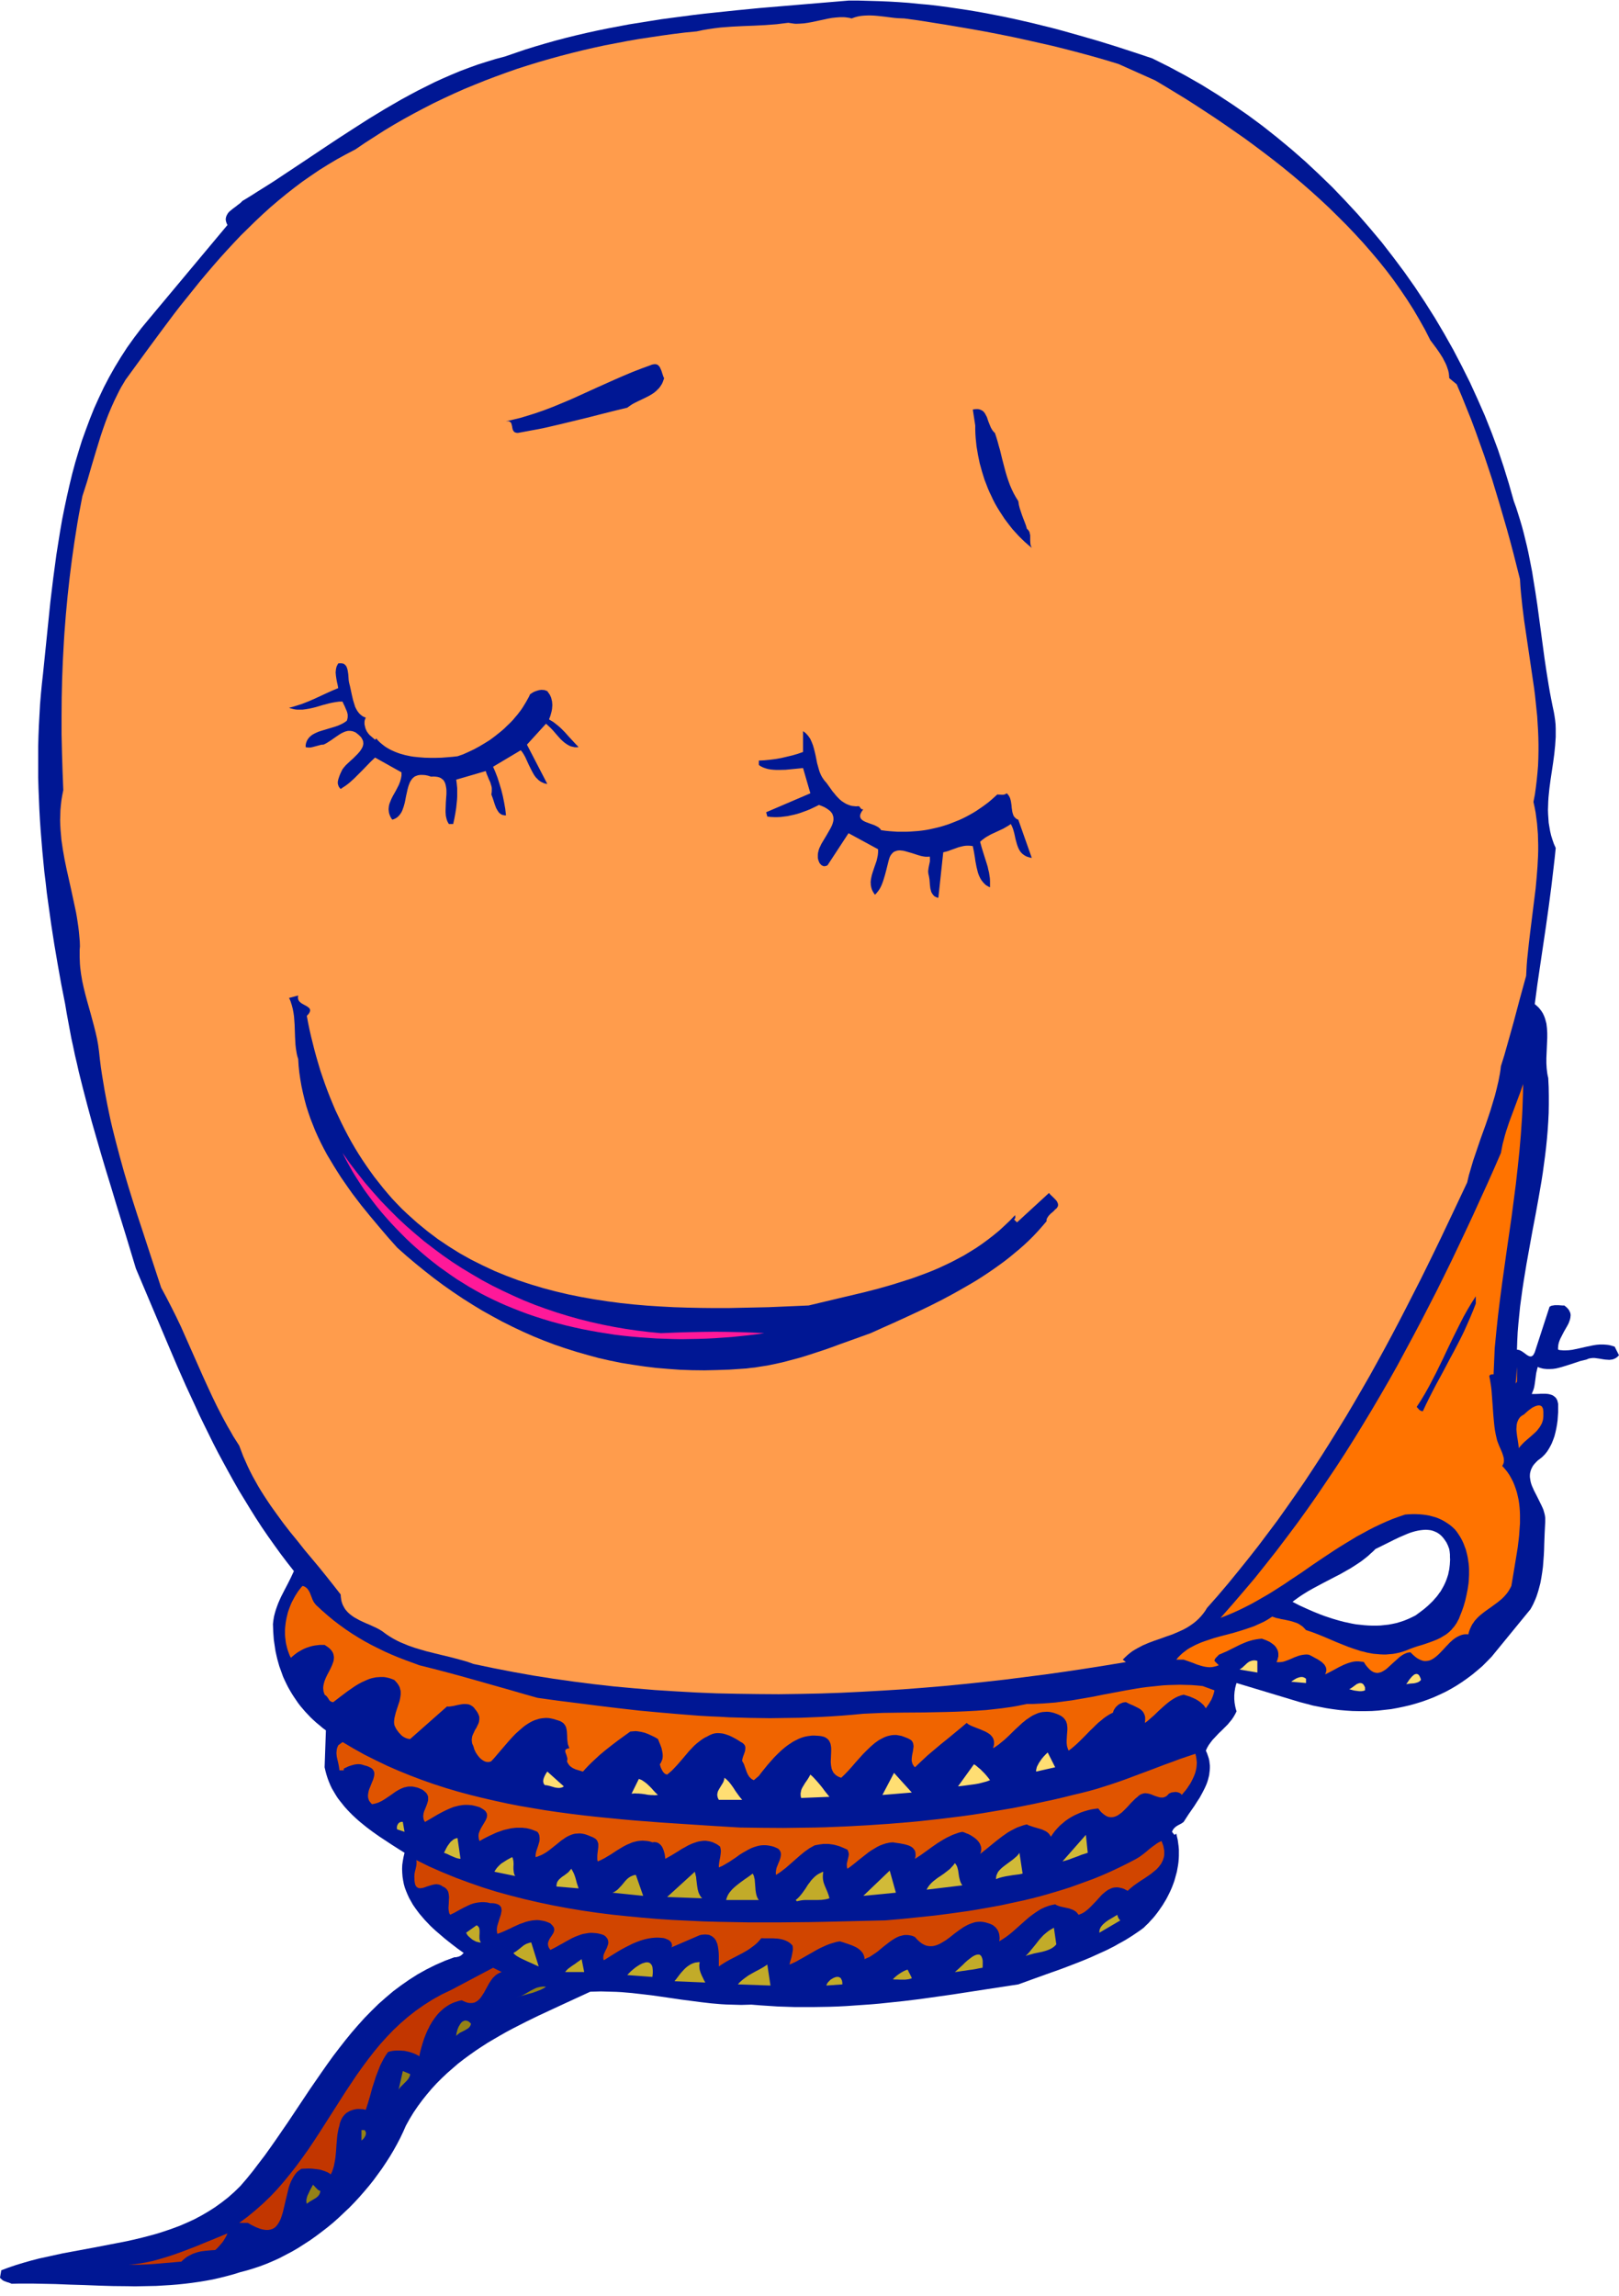 <svg xmlns="http://www.w3.org/2000/svg" width="2.88in" height="4.084in" fill-rule="evenodd" stroke-linecap="round" preserveAspectRatio="none" viewBox="0 0 11282 16000"><style>.pen1{stroke:none}</style><path d="m8030 407 116 58 114 61 112 64 110 68 108 71 106 73 104 77 101 80 100 83 97 85 94 88 93 90 89 93 88 95 84 97 83 99 79 102 77 103 74 105 71 107 69 109 65 110 63 112 59 113 57 114 53 116 51 116 47 118 44 118 40 120 37 120 34 120 16 44 14 44 14 45 13 44 12 45 11 45 11 45 10 45 9 45 9 46 9 46 7 45 15 92 14 93 25 186 25 186 14 94 15 93 8 47 9 47 9 46 10 47 5 29 4 28 3 29 1 29v59l-2 29-2 30-6 59-8 60-9 60-9 60-8 60-6 60-2 30-1 30-1 30 1 30 2 29 2 30 5 30 5 29 7 30 9 29 10 29 13 29-7 69-8 69-8 68-8 68-18 136-19 136-20 135-20 135-20 136-18 136 14 12 12 11 11 13 9 12 9 14 7 14 6 14 5 15 4 15 4 15 2 16 2 17 2 33v34l-3 70-3 71v36l2 35 2 17 2 17 3 17 4 17 3 62 1 61v61l-1 61-3 60-4 60-5 59-6 59-7 59-8 59-8 59-9 58-20 116-21 116-22 115-21 116-21 117-19 116-9 59-8 59-8 59-6 60-6 60-5 60-3 61-2 61 9 1 8 2 9 4 9 5 17 12 16 12 8 5 8 4 4 1 3 1h8l3-1 3-2 4-2 3-3 3-4 3-5 3-6 3-6 103-317 5-3 6-3 6-2 7-1 12-2h27l13 1 14 1h13l10 8 9 8 8 9 6 8 4 9 4 8 2 9 1 9-1 9-1 9-2 9-3 10-7 19-10 19-23 40-21 41-5 10-4 10-4 11-3 11-2 10-1 11-1 11 1 10 12 3 13 1 12 1h12l24-1 25-3 48-10 48-11 24-5 24-5 25-4 24-2h25l13 1 13 1 13 2 13 3 13 4 13 4 30 60-6 6-6 6-7 5-6 4-7 3-7 3-6 2-7 1-15 2-14-1-15-1-14-2-30-5-30-4h-15l-14 2-7 1-7 2-7 3-7 3-21 5-21 5-21 7-21 7-43 14-42 13-22 6-21 5-21 3-21 1h-22l-10-1-11-1-10-2-11-3-10-3-11-5-4 14-3 13-3 12-2 12-3 23-3 22-3 22-4 23-3 11-4 12-5 12-5 13h23l27-1 14-1h29l15 1 13 2 14 4 6 2 6 3 5 3 5 4 5 4 5 5 4 5 3 6 4 7 2 8 2 8 2 9v58l-2 29-2 28-4 29-5 28-6 27-7 27-9 25-10 25-6 12-6 11-6 11-7 11-7 11-8 10-8 10-9 9-9 9-10 8-10 8-11 8-13 13-11 12-10 13-7 13-6 13-4 13-3 13-1 13v13l2 13 2 13 3 13 4 13 5 13 6 13 6 14 27 53 27 55 6 13 6 14 4 14 4 14 3 14 2 15v28l-4 78-3 78-1 39-2 40-3 39-3 39-5 38-6 38-7 38-10 38-5 18-6 19-6 18-7 18-8 18-8 18-9 17-10 18-270 330-32 33-33 33-35 30-35 29-36 27-37 26-37 24-39 23-39 21-40 19-40 18-41 16-42 15-42 13-43 12-43 10-43 9-44 8-45 5-44 5-45 3-45 1h-46l-45-1-46-3-46-4-45-6-46-7-46-9-46-9-45-12-46-12-441-133-4 12-3 12-3 12-2 13-2 12-1 13-1 12v25l1 12 1 13 2 12 2 12 3 13 3 12 4 12-10 20-11 19-12 18-14 17-14 17-15 15-16 16-15 15-16 15-15 16-15 16-15 16-13 17-13 18-11 19-9 20 8 18 6 17 6 18 4 17 2 17 2 17v17l-1 17-2 16-2 17-4 16-4 16-5 16-6 16-7 16-7 15-16 31-17 31-19 29-19 30-39 56-35 54-11 8-12 7-12 6-12 7-11 8-9 9-4 5-4 6-3 6-3 7 17 21 13-8 5 22 5 21 3 22 3 22 2 23v44l-1 22-2 23-3 22-4 22-4 22-6 22-6 22-6 21-8 22-8 21-9 21-10 21-10 20-11 21-12 20-12 20-13 19-13 19-14 19-14 18-15 18-16 17-15 17-17 16-16 16-24 18-25 17-25 17-25 16-26 16-26 15-26 14-26 15-53 27-55 25-55 25-55 23-56 22-57 22-56 21-57 20-114 41-113 41-229 35-227 35-113 16-114 16-114 14-114 12-57 6-58 5-57 4-58 4-58 4-59 3-58 2-59 1-60 1h-119l-60-2-61-2-61-4-62-4-62-5-36 1-35 1-35-1-35-1-35-1-35-2-35-3-35-3-69-8-69-9-69-9-68-10-69-10-70-10-69-8-70-8-36-3-35-3-36-2-36-1-36-1-36-1-37 1-37 1-178 82-181 84-45 22-45 22-45 23-45 23-45 24-44 25-43 25-44 26-42 27-42 28-41 29-41 30-40 31-38 33-38 33-37 35-36 36-35 38-33 39-32 40-31 42-30 44-28 46-26 47-19 43-21 44-22 42-24 43-25 42-27 42-28 42-29 40-30 41-31 39-33 39-34 39-34 37-36 37-37 35-37 35-38 34-40 33-40 31-40 30-42 30-42 27-42 27-43 25-44 23-44 23-44 20-45 19-45 17-45 15-46 14-46 12-48 15-48 13-48 12-48 11-49 9-49 8-49 7-49 6-49 5-50 4-49 3-50 3-49 1-50 1-50 1-50-1-101-1-100-3-101-4-101-3-102-4-101-2-51-1H132l-51 1-10-4-10-4-11-3-11-4-11-4-10-6-5-4-4-4-5-4-4-6 9-51 51-19 53-18 53-16 53-15 54-14 55-12 55-12 55-12 221-41 222-43 54-12 54-13 54-14 54-15 53-17 52-18 51-19 51-22 50-23 49-26 48-28 47-30 46-33 45-35 44-39 42-41 44-51 43-53 41-54 42-55 40-56 40-57 39-57 40-58 78-117 78-117 40-58 40-58 40-57 41-57 42-55 43-55 44-54 45-52 46-51 48-49 49-48 51-45 52-44 55-41 56-39 58-37 61-34 62-31 66-29 67-25h10l9-2 9-2 8-3 8-4 7-5 7-7 7-7-43-31-43-33-43-34-42-36-21-18-21-19-20-19-19-20-19-20-18-21-18-21-16-21-16-22-15-22-13-23-13-23-11-24-10-24-9-24-7-25-5-26-4-26-2-26-1-27 1-28 4-28 5-28 7-29-43-27-44-28-44-29-44-29-44-31-43-32-21-17-21-17-20-17-20-18-19-18-19-19-18-19-18-20-16-20-16-20-16-21-14-22-13-22-13-22-11-23-10-24-9-24-8-25-7-26-6-26 9-257-23-17-21-18-22-18-20-18-20-19-19-20-18-19-18-21-17-20-16-21-15-22-15-22-14-22-13-22-13-23-12-24-11-23-11-24-9-25-9-25-9-25-7-25-7-25-6-26-6-27-4-26-4-27-4-27-2-27-2-28-1-27-1-28 3-26 4-25 6-24 7-24 8-23 9-24 10-23 10-22 23-45 23-44 22-44 21-45-47-60-47-62-44-61-44-62-43-63-41-63-40-64-39-64-39-64-37-65-36-65-36-66-35-65-34-66-33-67-33-67-32-66-31-68-31-67-31-67-60-136-58-136-115-272-115-272-69-228-70-227-34-113-35-114-34-114-33-114-33-115-31-115-30-115-29-116-13-58-14-59-12-58-13-59-11-59-11-59-11-60-10-60-27-137-25-140-24-141-22-142-10-72-10-71-10-73-8-72-9-73-7-72-7-73-6-73-6-74-5-73-4-73-3-73-3-74-2-73v-219l2-73 3-73 4-73 4-72 6-72 7-72 8-72 17-166 17-167 17-166 20-165 11-82 11-82 13-82 13-81 14-81 16-80 17-80 18-79 19-79 21-78 23-77 24-77 27-75 28-75 30-75 33-73 34-72 37-71 40-71 42-69 44-68 48-67 50-66 53-64 548-656-4-8-3-7-2-7-2-7-1-7v-7l1-6 1-6 2-5 2-6 3-5 3-6 7-10 9-9 22-18 23-17 11-9 11-8 11-9 9-10 56-34 55-35 56-35 55-35 110-73 110-73 109-73 110-73 111-72 111-71 56-34 56-34 57-33 57-33 57-31 58-31 58-29 58-29 59-27 60-26 60-25 61-23 61-22 63-20 62-19 64-17 70-24 70-24 71-22 71-21 71-20 72-19 73-18 73-17 73-16 73-15 74-14 74-14 75-12 75-12 75-12 75-10 76-10 76-10 76-9 76-8 153-16 154-15 309-26 310-26h71l71 2 71 2 70 3 69 4 69 5 69 7 69 6 68 8 67 9 68 10 67 10 66 11 67 12 66 13 66 13 65 14 66 15 65 15 64 16 65 16 64 17 64 18 64 18 128 37 126 39 126 41 126 42zm2069 10387 3 19 2 19v18l1 18-1 18-1 17-2 17-2 17-4 17-3 16-5 16-5 15-6 16-6 14-7 15-8 15-8 14-8 14-10 13-9 13-11 14-11 12-11 13-12 12-25 24-27 23-29 22-30 22-26 13-26 12-27 11-27 9-27 8-28 6-27 5-28 3-28 3-28 1h-28l-29-1-28-2-28-3-29-3-28-5-28-6-28-6-27-7-28-8-27-8-27-9-27-9-27-10-52-21-50-22-48-22-46-24 17-13 18-13 17-12 18-12 37-23 37-21 75-40 75-39 37-19 37-21 37-21 36-23 18-12 18-12 17-13 18-14 17-14 16-15 17-15 16-16 61-30 70-35 36-17 37-16 19-8 18-7 19-6 18-5 18-4 18-3 18-2 18-1 17 1 17 2 16 4 15 6 15 7 15 10 13 11 13 14 12 16 12 18 10 21 9 24z" class="pen1" style="fill:#001794"/><path d="m8051 561 69 41 69 42 69 42 69 44 69 45 70 46 69 47 69 48 69 48 68 50 68 51 68 52 67 53 66 54 65 55 64 56 63 57 62 58 61 60 60 60 58 61 57 62 55 63 54 64 52 65 50 66 48 68 46 68 44 69 41 70 40 71 37 73 21 28 23 31 22 32 21 33 9 18 9 17 8 18 6 17 6 18 4 18 2 18 1 17 52 43 35 82 33 82 33 82 31 83 30 84 30 84 28 84 28 85 26 86 26 86 25 86 25 86 24 87 23 87 22 87 22 87 3 49 4 48 5 47 5 48 12 96 14 95 28 190 28 190 6 48 5 48 5 48 5 48 3 49 3 48 2 49 1 49v49l-1 50-2 50-4 50-5 50-6 50-7 51-10 52 8 37 7 37 5 38 5 38 3 37 3 38 1 38 1 38v37l-1 38-2 38-2 38-6 76-7 76-19 153-19 152-9 76-8 76-4 38-3 38-2 37-2 38-22 80-22 80-21 79-21 79-22 79-22 78-22 78-24 77-3 26-4 26-5 26-5 26-12 51-13 51-15 50-15 50-17 51-17 50-36 100-34 100-17 50-15 51-15 51-12 51-92 195-92 194-47 97-47 96-48 97-49 96-49 96-49 95-50 95-51 95-52 95-52 94-54 94-54 93-55 93-57 93-57 92-58 92-60 92-60 91-62 90-63 90-64 90-66 88-67 89-69 88-70 87-71 87-73 86-75 85-13 21-14 19-15 18-16 17-16 15-17 14-18 13-18 12-18 11-19 10-19 9-20 9-40 17-41 14-41 15-41 14-40 15-40 17-19 10-19 10-19 11-18 11-17 13-17 14-16 15-16 16 22 17-139 23-139 22-140 21-141 20-141 18-141 18-143 16-142 15-143 14-143 12-143 11-144 9-144 8-144 7-144 5-144 3-144 2-144-1-144-2-144-3-144-6-143-8-143-9-143-12-142-13-142-16-141-18-141-20-140-22-140-25-139-27-138-29-39-14-41-12-41-11-42-11-83-20-84-21-41-12-40-12-40-14-39-16-19-8-19-9-19-10-18-10-18-11-17-11-17-12-17-13-21-13-23-12-24-11-24-11-24-10-24-11-23-11-23-13-11-6-10-7-10-7-10-8-9-8-8-8-8-9-8-10-6-10-6-11-6-12-4-12-4-13-2-14-2-14-1-16-50-64-50-63-50-62-51-61-51-61-49-62-50-61-48-62-46-63-45-63-22-33-21-32-21-33-20-33-19-34-19-34-18-35-17-35-16-36-16-36-14-37-14-37-21-33-21-33-19-34-20-34-37-68-35-68-34-70-32-69-32-70-31-70-62-140-62-140-33-69-34-68-35-68-36-67-67-204-66-202-33-100-32-100-31-100-30-101-28-101-27-102-13-51-13-52-12-51-11-52-11-53-10-52-10-53-9-54-9-54-8-54-7-55-6-55-3-22-3-23-4-22-4-22-10-44-11-44-24-89-25-89-12-45-11-45-10-46-8-47-3-23-3-24-2-24-1-24-1-25v-49l2-25-1-34-3-34-3-33-4-34-5-34-5-33-6-34-7-33-29-135-30-134-14-68-12-68-5-34-5-34-3-34-3-34-2-35-1-34 1-35 1-35 3-34 4-35 6-36 7-35-5-129-4-129-3-130v-129l1-129 3-129 5-128 7-129 4-64 5-64 5-64 6-64 6-64 7-64 7-63 8-64 8-63 9-64 9-63 10-63 10-63 11-63 12-63 12-63 33-103 30-104 31-104 32-104 17-51 18-51 19-50 21-50 22-49 24-49 12-24 13-24 14-23 14-24 83-114 84-115 85-115 86-115 44-57 45-56 45-56 45-56 46-55 47-55 47-54 48-53 49-53 49-52 51-50 51-50 52-49 53-48 54-46 56-46 56-44 57-43 59-41 59-40 61-38 62-37 64-35 65-34 66-45 67-43 67-43 68-41 68-39 69-38 70-37 70-36 71-34 71-33 72-32 73-30 72-29 74-28 74-27 74-26 75-24 75-23 76-22 76-21 77-20 77-19 78-18 78-17 79-15 78-15 80-14 80-12 80-12 80-11 81-10 82-8 42-9 41-7 41-6 41-5 39-3 40-3 39-2 39-2 78-3 78-4 40-3 39-3 40-5 41-5 13 2 14 2 13 2 14 1 27-1 28-2 28-4 28-5 28-6 28-6 28-6 28-6 28-5 28-3 14-1 13-1h28l13 1 14 2 13 2 13 4 22-8 22-6 23-4 22-2 23-1h23l23 1 24 2 46 5 47 6 24 3 23 2 24 1 23 1 95 13 95 15 95 15 94 16 94 16 94 17 93 18 94 19 92 20 93 21 93 21 92 23 92 24 92 25 91 26 92 28 257 115zM6933 3017l10 30 9 30 8 30 9 31 15 62 16 61 8 30 9 30 10 30 11 30 12 28 14 29 15 27 17 27 2 13 2 13 3 12 3 12 8 24 8 24 9 24 9 23 9 24 7 24 7 6 5 7 5 7 2 8 2 8 2 9v37l1 18 1 9 2 8 3 8 4 8-24-20-24-21-22-21-22-22-21-23-21-23-19-24-19-25-18-24-17-26-17-26-16-26-15-26-14-27-13-28-13-27-12-28-11-29-11-28-9-29-9-29-8-29-8-29-6-29-6-29-5-30-5-29-3-29-3-29-2-30-1-29v-29l-17-111 10-2 10-1h18l8 2 7 2 6 3 6 3 6 4 5 5 4 5 4 5 7 13 7 13 10 30 12 30 6 14 8 14 4 6 5 6 5 6 6 5zm-2305-382-4 12-4 11-4 10-5 10-6 9-6 9-6 8-7 7-14 14-16 13-17 11-17 10-38 19-38 18-20 10-19 10-18 12-18 13-95 23-95 24-94 24-95 23-95 23-95 22-48 10-49 9-48 9-49 9-6-1h-5l-4-2-4-1-4-2-3-3-2-2-2-3-4-7-2-7-2-8-1-8-2-8-2-8-2-7-4-6-2-2-3-2-3-2-4-2-4-1h-17l34-7 33-8 33-8 33-10 33-10 32-10 32-11 32-11 63-24 63-26 62-26 62-28 123-56 123-55 62-27 62-26 62-24 63-23 7-3 7-2 6-1 6-1h10l4 1 5 1 7 4 6 6 6 7 4 8 8 18 6 19 3 9 3 9 3 8 4 7zM2438 4778l7 32 7 33 4 17 4 17 5 17 5 16 5 16 7 14 8 14 9 12 5 6 5 5 6 5 6 5 6 4 7 4 8 3 7 3-3 6-3 8-2 7-1 8v17l2 9 2 8 2 9 3 8 4 9 4 8 5 7 5 7 6 7 6 6 35 30 8-9 12 14 13 13 13 11 15 12 14 10 15 9 16 9 17 8 16 7 18 7 17 6 18 5 18 5 19 4 19 4 19 3 39 4 39 3 39 1h39l39-1 39-3 37-3 36-4 38-13 38-17 38-18 37-20 37-22 37-23 35-26 34-27 17-14 17-15 15-15 16-15 15-15 15-16 14-17 14-16 13-17 13-17 12-18 11-18 11-18 10-18 10-18 9-19 12-8 13-8 15-6 16-5 8-2 8-1 9-1 8 1h8l7 2 8 3 8 3 8 12 8 11 6 12 5 12 3 13 3 12 1 13 1 12-1 13-1 13-2 12-3 13-7 25-9 24 16 10 15 9 14 11 14 11 13 11 13 12 12 12 13 13 23 26 24 26 24 26 25 26-9 1h-19l-8-2-9-2-8-2-8-3-8-4-15-9-14-10-14-12-13-12-25-28-25-29-13-14-13-13-13-12-13-12-133 146 142 274-11-2-9-2-9-4-9-4-8-4-7-5-8-6-6-6-13-13-11-15-10-17-9-17-18-36-17-37-8-18-10-18-10-16-12-15-193 115 16 37 15 39 13 41 13 43 11 44 9 45 8 45 5 45h-6l-6-1-6-1-6-1-5-2-5-3-5-3-4-3-8-8-6-9-6-10-6-11-9-24-8-25-8-24-8-21 2-12 1-11v-22l-2-11-3-10-3-10-3-10-9-19-8-20-8-19-6-19-206 60 3 20 2 19 2 20v59l-1 20-2 20-4 39-6 38-7 38-8 36h-30l-6-10-5-10-4-11-3-12-3-13-1-13-1-13v-14l2-56 4-57v-26l-1-12-2-12-2-11-3-11-4-10-5-9-6-8-8-6-8-6-11-5-11-3-14-2-15-1-17 1-22-7-20-4-18-1h-16l-14 2-12 4-12 5-9 7-9 9-7 10-7 11-5 12-5 13-4 13-4 15-3 14-7 31-6 31-3 15-4 15-4 14-5 14-5 14-6 12-8 12-8 10-10 10-11 8-12 6-14 5-8-11-6-11-4-10-4-11-2-10-1-10-1-10 1-11 1-10 2-10 3-10 4-10 8-20 10-20 22-39 21-41 4-11 4-10 3-11 3-10 2-11 2-11v-22l-184-103-30 28-29 30-29 30-29 29-29 29-30 27-16 13-15 11-17 11-16 11-7-8-6-8-3-8-3-9-1-8v-10l2-9 2-9 6-18 7-18 8-17 8-16 11-14 13-15 16-15 16-15 17-15 16-16 16-16 14-16 6-8 5-8 5-8 4-8 3-8 2-9 1-8-1-9-1-8-3-8-5-9-5-9-8-8-9-9-11-9-12-9-8-3-7-3-7-2-7-1-7-1h-14l-7 1-15 4-14 6-14 7-13 8-28 19-27 19-14 9-14 9-14 8-13 6h-8l-8 1-8 2-7 2-15 4-15 4-15 4-15 3h-16l-9-1-8-2v-12l2-12 3-10 4-10 5-9 6-8 6-8 8-7 7-6 9-6 9-5 10-5 20-9 22-7 46-14 47-14 23-8 22-10 10-5 10-6 9-6 9-7 3-9 2-9 1-8v-17l-2-8-2-9-3-8-7-16-7-17-8-16-7-16h-23l-23 3-23 4-23 5-46 12-47 14-24 6-23 5-24 4-23 3h-36l-11-1-12-2-12-3-11-3-12-4 24-6 23-7 22-7 22-7 43-17 42-18 41-19 41-19 42-19 43-18-4-22-5-22-4-22-3-21-1-11-1-11 1-10 1-11 2-10 3-11 5-10 6-11 8-1h14l6 1 6 1 5 2 4 3 4 3 4 4 3 4 3 4 2 5 4 11 3 12 4 26 2 28 1 14 2 13 3 13 3 12zm3321 677 21 29 22 31 12 14 12 15 12 13 13 13 14 12 15 10 15 9 16 7 9 3 8 3 9 2 9 1 10 1 10 1 10-1h10l3 3 3 4 3 4 3 4 3 3 4 3 5 1 6-1-7 10-6 9-4 8-3 7-2 7v13l2 5 2 5 3 4 4 4 4 4 11 7 13 6 29 11 31 11 14 7 13 7 6 5 6 5 4 5 4 6 29 4 29 3 28 2 29 2h57l28-1 28-2 28-2 27-3 28-4 27-5 27-6 26-6 27-7 26-8 25-8 26-10 25-10 25-10 24-11 24-12 24-13 23-13 23-14 22-15 22-15 22-16 21-16 20-17 20-18 20-18 8 1h9l8 1h17l8-2 4-1 3-2 4-2 3-3 6 4 4 5 4 5 4 6 6 12 4 13 3 13 2 14 2 14 1 14 2 13 2 14 3 12 4 12 2 5 3 5 4 5 4 4 4 4 5 4 6 3 7 3 94 266-12-2-10-3-10-3-9-4-9-5-7-5-7-5-6-6-6-6-5-7-5-8-4-7-7-16-6-17-10-36-8-37-5-19-5-17-7-17-8-16-13 9-13 8-14 8-14 8-28 13-28 13-28 13-27 15-13 8-12 9-12 9-12 11 11 40 12 39 12 38 12 38 6 20 4 19 5 20 3 20 3 20 1 21v42l-10-4-8-5-9-5-7-6-7-7-6-6-6-8-6-7-10-17-8-17-7-19-5-20-5-20-4-21-4-21-3-22-7-42-8-40-14-2-13-1h-14l-13 1-13 2-12 3-13 3-13 4-25 9-25 9-13 5-13 4-12 3-13 3-34 317-7-1-6-2-5-3-6-2-4-3-4-4-4-4-3-4-6-9-5-10-3-12-3-11-3-25-2-26-1-12-2-12-2-12-3-11-1-8-1-9v-8l1-7 2-15 3-15 3-14 3-15v-24l-1-9-10 1h-19l-10-1-21-4-21-6-43-14-42-12-11-3-9-2-10-1-10-1h-9l-9 1-8 2-8 3-8 3-7 5-7 7-6 7-6 9-5 10-4 12-4 14-8 32-8 32-9 34-10 33-5 15-6 16-6 14-7 14-8 13-9 12-9 11-10 10-7-10-6-10-5-9-4-10-3-10-2-9-2-10v-10l-1-9 1-10 1-10 2-10 4-19 6-20 13-39 14-40 5-21 4-20 1-10 1-11v-20l-206-112-146 223-7 4-7 2-6 1h-7l-6-2-5-3-6-3-4-5-5-5-4-6-3-7-3-7-2-7-2-7-1-8v-19l1-12 3-13 3-12 5-13 6-12 6-13 7-12 30-50 28-49 6-12 5-11 4-12 3-11 2-11v-11l-1-11-3-10-4-11-7-10-8-9-11-9-13-9-15-9-18-8-21-8-20 10-21 10-21 10-22 9-22 8-22 8-22 7-23 6-23 5-23 5-24 3-23 3-23 1h-24l-23-1-24-3-8-30 308-132-51-176-39 4-41 4-42 4-42 1h-21l-20-1-20-2-18-3-18-5-17-6-8-4-8-4-8-5-6-5v-30l39-2 40-4 39-5 39-7 38-9 38-9 38-11 37-13v-145l10 7 10 8 8 9 8 9 7 10 7 10 5 11 5 11 9 23 7 24 6 24 6 26 5 25 5 26 7 25 7 25 4 12 5 12 5 11 6 11 7 11 7 10 8 10 9 10zM2138 7079l9 48 10 49 11 48 12 48 12 48 13 47 14 48 14 47 16 47 16 46 17 46 18 46 19 46 19 45 21 44 21 44 22 44 23 44 23 42 25 43 25 41 27 42 27 40 28 40 29 40 30 38 30 38 32 38 32 37 34 36 34 35 36 34 70 63 72 59 73 55 76 51 77 48 79 44 80 40 81 38 83 34 85 32 85 28 87 26 87 23 89 21 89 18 91 16 91 14 91 12 93 10 93 8 93 6 93 5 94 3 94 2 95 1h94l94-2 94-2 94-2 94-4 94-4 93-4 193-46 194-46 97-25 95-27 48-15 47-15 47-15 47-17 46-17 46-18 45-19 45-21 44-21 44-23 43-23 43-26 42-26 41-28 41-30 40-31 39-32 38-35 38-36 36-38v5l1 5v8l-1 4-2 3-2 3-4 2 21 21 223-205 11 13 14 13 14 14 13 14 5 8 3 7 3 8v11l-1 4-2 4-2 4-6 8-9 7-9 10-10 9-10 8-9 9-9 10-7 11-3 5-2 6-1 7v7l-29 34-30 34-31 33-32 32-33 31-34 30-35 29-35 29-36 28-37 27-38 27-38 26-38 25-39 25-40 24-40 23-40 23-41 23-41 22-41 22-83 42-83 40-84 39-83 38-83 37-82 37-108 39-109 39-54 20-54 19-55 18-55 18-55 17-56 15-56 15-57 13-58 12-58 9-30 5-30 3-30 4-30 2-89 6-87 3-86 2-86-1-85-3-83-6-83-7-82-10-81-12-81-13-79-16-79-18-77-21-77-22-76-24-76-26-74-28-74-30-72-32-72-34-72-36-70-38-70-39-69-42-68-43-67-45-67-47-66-49-65-51-64-52-64-54-63-56-65-73-63-74-62-74-61-75-29-38-29-38-28-39-27-39-27-39-25-39-25-40-24-40-24-40-22-41-21-41-20-42-19-42-17-43-17-43-15-44-14-44-12-45-11-46-10-46-8-46-7-48-5-48-3-48-4-12-3-11-3-13-2-12-4-25-3-27-3-54-2-57-1-28-2-28-2-28-4-28-5-26-7-27-4-12-4-13-5-12-6-12 64-17-1 8-1 6 1 7 1 5 2 6 3 5 3 4 4 4 9 8 10 6 11 6 11 6 10 6 8 6 4 3 3 3 2 4 2 4 1 4v4l-1 5-2 6-3 5-4 7-6 6-7 8z" class="pen1" style="fill:#ff9c4c"/><path d="m10416 9393-8 184h-10l-4 1h-4l-4 2-3 2-3 3-2 5 5 24 4 25 4 26 3 27 4 54 4 55 4 56 5 56 3 28 4 28 5 27 6 26 3 13 4 12 5 13 5 13 11 25 11 26 4 12 4 13 3 12 1 12v11l-2 11-2 5-2 5-3 5-3 5 18 20 17 21 15 22 13 23 12 23 10 24 9 25 8 25 6 25 6 27 4 26 3 27 2 27 1 28v56l-2 28-2 28-2 29-3 28-7 57-9 56-18 109-17 102-7 14-8 14-8 13-9 12-9 11-10 11-10 10-11 10-22 18-23 17-23 17-23 16-22 16-22 17-11 9-10 9-10 10-9 10-9 10-8 12-8 11-7 13-6 13-6 14-5 15-4 16-15-1-15 1-14 3-14 5-13 6-13 7-12 8-12 9-12 11-11 10-11 12-11 11-22 24-21 22-11 11-11 10-11 9-11 8-11 7-12 6-12 4-12 2-13 1-13-1-13-4-14-6-15-8-15-11-16-14-17-17-11 1-11 2-11 4-11 5-11 6-10 7-10 7-10 9-39 35-38 35-10 8-9 6-10 6-9 5-10 4-10 2-9 2-10-1-10-2-11-4-10-6-11-8-10-10-11-12-12-15-11-18-9-2-10-1-9-1-9-1h-17l-18 2-17 4-17 5-17 6-17 7-33 16-33 18-32 17-32 16 3-7 2-6 2-7 1-6 1-5-1-6-1-6-1-5-5-10-6-10-8-8-9-9-10-7-12-8-11-7-12-6-23-13-22-11-16-2-16 1-15 2-14 3-14 4-13 5-14 5-13 6-26 11-27 10-14 4-14 2-15 1-16-1 4-8 3-8 2-8 2-8 2-7v-21l-2-13-4-12-6-11-7-11-9-10-10-8-11-8-12-8-13-6-13-6-14-5-14-5-21 2-20 3-20 4-19 5-19 6-18 7-19 8-18 8-36 18-36 18-18 9-19 8-18 8-19 8-4 5-5 5-5 5-5 5-4 5-4 6-2 5-1 7 30 30-16 6-16 4-15 3-16 1-15-1-15-2-15-3-15-4-29-9-30-12-31-11-32-11h-51l13-16 15-15 15-14 17-13 17-13 18-11 19-10 19-10 20-9 21-9 22-8 21-7 45-15 46-13 47-12 48-13 47-14 46-15 23-8 23-8 22-10 22-10 22-10 20-11 21-13 19-13 15 5 15 5 16 3 15 4 32 6 32 7 15 4 15 5 15 5 15 7 14 9 13 9 12 12 12 13 42 14 42 16 42 17 42 18 42 18 42 17 43 17 43 15 22 7 21 7 22 5 22 6 22 4 22 4 23 2 22 2 22 1h23l23-2 23-2 23-4 23-5 24-7 23-8 27-11 27-10 27-9 28-8 27-9 26-9 27-10 25-10 25-12 23-14 12-7 11-8 11-9 10-9 10-10 9-11 10-11 8-12 9-13 7-14 8-14 6-16 14-35 13-37 11-38 9-39 4-20 4-20 3-20 3-20 2-21 1-20 1-20v-41l-1-20-2-20-3-20-3-20-4-19-5-20-5-19-7-18-7-19-8-18-9-18-10-17-11-17-11-16-13-16-17-16-18-15-19-13-19-12-20-11-20-9-21-8-22-6-22-6-23-4-23-3-24-2-24-1h-25l-25 1-25 2-44 15-44 16-43 18-42 19-42 20-41 21-40 22-41 22-39 24-40 24-39 24-39 25-77 51-77 52-76 53-77 51-38 26-39 25-39 25-39 24-40 23-40 23-40 22-41 21-41 20-42 19-43 18-43 17 81-92 79-92 78-92 75-94 75-95 72-95 72-96 70-97 68-97 67-99 66-98 65-100 63-100 62-101 61-101 60-102 59-102 58-103 56-104 56-104 55-104 54-105 54-105 52-105 52-106 51-107 50-106 50-107 49-108 49-107 48-108 47-108 6-31 6-31 8-30 8-31 9-30 10-30 10-30 11-30 22-59 22-59 22-59 21-60-1 59-2 59-2 58-3 58-4 58-4 59-5 58-5 58-12 115-13 116-15 115-15 115-33 228-32 228-15 114-14 114-12 113-11 114zm-132-309-19 49-20 48-21 48-21 47-23 47-24 47-24 46-25 46-49 93-50 92-24 46-24 47-23 47-22 47-7-1-7-2-5-3-6-4-4-5-5-5-4-5-5-5 30-46 28-47 27-48 25-48 25-48 24-49 24-49 23-49 47-98 49-98 25-49 27-48 28-47 30-47v51zm278 557 9-116v103l-9 13zm193 206v22l-1 11-1 9-2 10-3 9-3 9-4 8-9 16-11 15-11 14-13 13-29 26-29 25-15 13-14 14-14 15-12 15-4-32-5-33-3-17-2-17-2-17-1-16 1-16 1-16 2-7 1-7 3-7 3-7 3-7 4-6 4-6 5-6 6-5 7-5 7-4 8-5 7-7 8-7 9-8 10-8 11-8 11-8 12-6 11-5 11-3 11-2 5 1h4l4 2 4 2 4 3 3 4 2 5 3 5 1 6 1 8 1 8v10z" class="pen1" style="fill:#ff7300"/><path d="m4606 9290 97-4 96-3 93-2 92-1 89 1 87 2 84 3 82 4-56 8-57 7-57 6-58 6-57 4-58 4-58 3-59 2-58 1-58 1-59-1-58-2-58-2-58-4-59-4-57-5-58-6-58-7-57-9-57-9-56-10-57-11-55-12-56-13-54-14-55-15-53-16-53-17-53-18-51-19-51-20-51-21-43-19-43-20-43-21-43-22-43-24-42-24-42-26-42-26-41-28-41-29-41-29-40-31-39-31-39-33-38-33-38-34-37-35-36-36-35-36-35-37-34-38-33-38-32-39-31-40-30-40-29-40-27-41-27-42-26-42-24-43-23-42-22-44 50 71 52 68 53 67 55 64 56 63 58 60 59 59 60 56 62 54 63 53 65 50 66 49 66 46 68 44 70 42 70 41 71 38 73 36 73 34 74 33 75 30 77 28 77 26 78 24 78 22 80 20 80 18 81 16 81 14 82 12 83 10 83 8z" class="pen1" style="fill:#ff1999"/><path d="m2202 11184 40 37 41 36 41 34 42 32 43 31 43 29 45 28 44 26 46 25 46 23 47 23 47 21 48 20 49 19 49 18 49 18 103 26 103 27 103 28 103 29 102 29 103 29 103 30 103 29 144 20 143 18 141 18 141 17 141 16 140 13 139 12 140 11 70 4 70 3 70 4 70 2 71 2 70 1 71 1 71-1 71-1 72-1 71-3 73-3 72-4 73-5 73-6 74-7 67-3 69-3 70-1 71-1 144-1 146-3 73-2 73-3 73-4 72-5 36-4 36-4 35-4 36-5 35-5 35-6 34-7 35-7h40l39-2 40-2 39-3 38-3 39-5 38-5 38-5 76-13 75-13 74-15 75-14 74-14 75-13 38-6 37-5 38-4 38-4 39-4 38-2 39-1 39-1 39 1 40 1 40 3 40 4 82 30-4 18-5 16-6 16-7 16-9 15-9 15-10 14-10 15-7-10-7-10-8-8-9-8-8-7-10-7-9-6-10-6-21-10-21-9-22-7-23-7-10 3-9 2-10 4-9 3-19 9-17 10-18 12-16 12-17 14-16 14-32 29-32 31-16 14-16 14-16 14-17 12 2-18v-23l-2-7-1-6-3-6-5-11-7-10-8-8-10-8-10-6-12-6-12-6-12-6-26-11-26-13-8 1-8 1-8 2-7 3-7 3-6 3-7 4-6 5-5 5-6 5-5 6-4 6-4 6-4 7-3 8-2 8-22 11-21 13-20 14-19 16-20 16-19 18-18 18-19 18-37 38-37 37-19 18-19 17-19 16-20 15-4-8-3-9-3-9-2-9-2-18v-18l2-37 3-36v-18l-2-16-1-9-3-7-2-8-4-7-5-8-5-6-6-7-8-6-8-6-10-5-10-5-13-5-17-6-16-4-17-3-16-1-15 1-15 1-15 3-15 4-14 6-14 6-14 7-14 9-13 9-14 9-13 11-13 10-51 47-50 49-26 24-26 21-13 11-13 9-13 9-14 8 3-11 3-11 1-10v-9l-1-9-2-8-2-7-4-8-4-6-5-6-5-6-7-6-13-9-16-9-34-15-36-14-18-7-16-7-15-8-13-10-45 38-46 38-45 37-46 37-45 38-45 38-44 41-44 42-6-6-5-7-4-6-3-7-2-7-2-7-1-7v-7l1-15 2-15 3-15 3-15 2-15 2-14v-6l-1-7-1-6-1-6-3-6-3-6-4-5-5-5-7-4-7-4-8-4-10-4-18-7-17-6-17-3-16-3h-17l-16 1-15 3-16 4-15 5-15 7-15 8-15 8-14 10-14 10-14 12-14 12-27 26-27 27-26 29-26 29-25 29-25 28-25 26-25 24-14-5-12-6-11-7-8-8-8-8-5-9-5-10-4-11-2-11-2-11-1-12-1-12 1-24 1-25 1-24v-23l-1-11-2-11-2-10-4-9-4-9-6-8-7-7-8-6-10-6-12-4-13-3-16-2-16-1-16-1h-16l-16 2-15 2-16 3-15 4-15 5-15 6-14 7-14 7-15 8-13 9-14 9-14 10-13 10-26 22-25 24-24 24-23 26-23 26-21 26-21 26-19 25-35 30-10-5-8-5-7-7-7-7-5-8-5-8-4-9-4-9-7-20-7-19-3-10-4-9-5-9-5-8v-8l2-9 2-8 3-9 7-19 6-18 1-9 1-9v-8l-2-8-4-8-6-7-8-7-11-6-25-16-27-15-14-7-15-7-14-5-15-5-15-4-15-2-15-1h-15l-14 2-15 4-7 3-7 3-7 3-7 4-11 6-11 5-10 6-11 7-19 14-19 15-19 17-17 18-18 19-16 19-33 39-33 38-17 18-17 18-18 16-18 15-6-2-6-2-5-3-4-4-4-4-4-5-3-4-3-6-5-10-5-11-3-11-3-10 7-10 5-11 4-10 3-11 1-12v-11l-1-12-2-11-5-24-8-22-9-22-8-20-22-13-23-11-24-11-24-9-13-3-12-3-13-2-13-2-12-1-13 1-12 1-12 1-43 31-44 32-42 32-42 33-42 35-40 37-20 19-19 19-19 20-19 21-16-5-17-5-17-5-15-7-8-4-7-5-7-5-6-6-5-6-5-8-5-8-3-9 2-7 1-7-1-8-2-7-4-14-5-13-2-6-1-6v-5l1-5 4-4 5-3 8-3 11-2-6-15-5-14-2-15-2-16-1-29-2-29-2-13-3-13-2-6-3-5-3-6-4-5-4-5-5-5-6-4-6-4-7-4-8-3-9-3-10-3-19-6-18-4-17-3-17-1-17 1-17 2-16 3-16 5-16 5-16 7-15 8-15 9-15 10-14 10-14 12-14 12-28 25-26 27-26 29-25 29-24 28-24 28-23 27-22 24-5 3-5 1-5 2h-15l-10-2-10-4-10-6-10-7-9-8-8-9-8-10-7-10-7-11-5-11-5-10-3-11-3-10-4-9-4-9-2-9-1-9-1-9 1-8 1-8 1-8 6-15 7-15 7-15 9-14 7-15 7-14 3-8 2-7 1-8 1-8v-16l-2-8-3-8-4-9-5-9-6-9-8-10-5-7-5-6-5-5-6-5-6-3-5-4-6-2-6-3-13-2-13-1h-13l-14 2-27 5-26 6-12 2-13 2-11 1-11-1-257 227-10-1-9-2-9-3-9-4-9-5-9-6-8-7-7-8-7-7-7-9-6-8-6-9-5-9-4-8-4-9-2-8-1-10v-11l1-10 1-10 5-21 5-20 13-40 13-39 4-19 3-19 1-9v-19l-1-9-3-9-2-10-4-9-5-9-6-9-7-9-8-9-9-9-15-6-14-5-15-4-14-3-14-2h-28l-14 1-14 1-14 3-14 3-14 4-13 5-14 6-13 6-14 6-26 14-26 16-26 18-26 18-49 37-48 37-6-1-5-1-4-2-4-2-7-6-5-8-5-8-6-8-4-5-4-4-4-3-6-4-4-12-4-12-1-12-1-11 1-12 2-12 3-12 3-11 9-23 11-23 12-22 11-22 10-22 8-22 3-10 1-10 1-11-1-10-2-10-3-10-5-10-7-10-8-9-11-10-13-9-15-10h-34l-17 2-16 2-16 3-16 4-15 5-15 5-14 6-14 7-14 8-14 8-13 9-13 10-12 10-12 11-8-15-6-16-6-16-5-16-4-16-4-16-3-17-2-17-2-16-1-17v-34l1-17 2-17 2-17 3-16 3-17 4-16 4-17 5-16 6-16 6-16 6-15 7-15 8-15 8-15 8-14 9-14 9-14 10-13 10-13 11-12 11 3 9 5 7 5 7 7 6 8 5 8 5 9 4 10 8 20 8 21 5 10 5 9 7 9 7 9z" class="pen1" style="fill:#f06400"/><path d="m5163 12735 147 2 148 1 74-1 73-1 74-1 74-2 74-3 74-3 73-4 74-4 73-5 74-5 73-6 73-6 73-7 73-8 72-8 73-9 72-9 72-10 71-11 71-12 71-12 71-12 71-14 70-14 69-15 70-15 69-16 68-17 55-13 55-14 54-15 54-17 53-17 53-18 53-19 53-20 105-39 105-40 53-19 53-20 53-18 54-18 5 20 3 21 2 20-1 19-2 19-4 19-5 18-7 18-8 18-9 18-9 17-11 16-11 17-12 16-13 15-13 16-3-5-4-4-5-3-5-3-6-2-6-2-6-1-6-1-13 1-13 2-6 1-6 3-5 2-6 3-6 7-6 6-6 5-6 3-7 3-6 2-6 1h-7l-13-1-14-4-13-4-14-5-14-6-14-5-14-3-14-2h-8l-7 1-7 2-7 2-7 3-8 5-7 5-7 7-16 13-16 16-16 16-15 17-16 17-16 16-16 15-17 12-8 6-8 4-9 4-8 3-9 2-9 1h-8l-9-1-10-2-9-4-9-5-10-7-10-8-10-9-10-12-10-13-25 3-25 4-24 6-24 7-23 8-23 10-22 10-22 12-21 13-20 14-19 16-19 16-17 18-17 19-15 20-14 21-6-10-7-10-7-7-9-7-10-6-11-5-11-5-12-4-24-7-24-7-12-4-12-4-12-4-10-6-24 6-23 8-22 8-22 11-21 11-21 12-20 14-20 14-39 30-38 31-38 31-38 30 3-7 2-7 2-7v-7l1-6-1-7v-6l-2-6-4-12-6-12-8-11-9-10-10-9-12-9-12-8-13-8-14-7-14-5-13-6-14-4-23 5-23 8-22 8-21 10-21 10-21 12-20 12-21 13-39 27-40 29-39 28-40 26 2-9 2-9v-17l-1-7-1-7-2-6-3-6-4-5-4-5-4-5-5-4-11-7-13-6-13-4-14-4-15-3-15-3-28-4-25-4-12 1-12 1-12 3-11 2-22 7-21 8-20 10-20 12-20 12-19 13-37 29-37 29-18 15-19 15-18 14-19 13-3-10-1-9v-17l4-17 4-17 2-8 2-8 1-7 1-8-1-8-2-8-3-8-4-8-29-13-27-11-14-4-14-4-13-3-14-2-14-2-13-1h-29l-14 2-15 2-16 3-16 3-18 10-18 10-17 12-17 12-33 27-33 29-33 29-32 28-17 13-17 13-17 12-18 11-1-13 1-13 2-13 3-12 10-25 10-24 4-12 3-11 2-12 1-10-1-6-1-5-1-5-3-5-2-5-4-4-4-5-6-4-15-7-15-6-15-4-15-3-14-2-14-1h-14l-14 1-13 2-13 3-13 4-13 4-13 5-13 6-12 6-12 7-25 14-24 15-23 17-24 16-24 16-24 14-24 14-25 11v-15l1-8 1-9 3-18 4-19 3-20 2-19v-10l-1-9-2-9-2-9-13-10-12-8-13-6-12-6-13-4-12-3-12-2-13-2h-12l-12 1-13 2-12 2-12 3-12 4-12 4-13 5-24 11-23 13-24 13-23 15-46 28-44 25-2-16-3-20-3-10-3-11-4-10-4-10-5-9-6-8-8-8-8-6-4-3-5-2-5-1-5-2h-6l-6-1-6 1-7 1-14-5-14-3-14-2-13-1-14-1-13 1-12 1-13 2-12 3-13 3-12 4-11 5-24 10-23 12-45 27-44 29-22 13-22 13-23 12-23 10-3-13v-26l1-13 3-25 3-24v-22l-3-10-4-9-2-5-4-4-4-4-4-4-6-3-6-4-6-3-8-3-17-7-15-6-16-5-14-3-15-2h-13l-14 1-12 1-13 3-12 4-12 5-11 5-11 6-11 7-11 8-11 7-42 34-43 34-11 8-11 8-12 7-12 7-12 6-13 5-12 5-14 4v-12l1-11 2-11 3-11 8-23 7-22 3-11 3-11 1-11v-11l-1-10-2-11-5-11-7-10-13-6-13-5-13-5-13-4-13-3-13-3-13-1-14-2h-39l-13 1-26 3-26 6-26 6-26 9-25 9-24 11-24 11-24 12-23 12-22 13-4-9-2-9-1-9-1-9 1-8 1-9 3-8 3-8 7-16 9-16 9-15 9-15 8-14 6-14 2-6 1-7 1-7-1-6-1-7-3-6-4-7-5-6-7-6-9-6-10-6-12-7-14-4-14-4-13-3-14-3-13-1-13-1h-25l-13 1-12 2-13 2-12 3-24 6-23 9-23 10-23 11-23 12-22 12-44 26-43 25-4-7-4-7-2-8-1-7-1-7v-8l1-7 1-8 4-15 6-14 6-15 6-15 5-15 4-14 1-7v-21l-2-7-3-7-3-6-5-7-6-6-7-6-8-7-10-6-14-6-14-6-13-3-13-3-12-2h-24l-11 1-11 3-11 2-10 4-10 4-20 10-20 12-38 27-39 26-20 12-21 10-11 4-11 3-12 3-12 2-8-8-7-9-6-8-3-10-3-9-1-9v-10l1-10 2-10 2-10 3-10 4-10 8-20 8-20 8-19 5-18 2-9 1-8v-9l-1-8-3-7-4-7-5-7-7-6-9-5-10-5-13-5-15-4-10-3-9-3-10-2-10-1h-9l-10 1-9 1-9 2-18 5-18 6-17 8-17 8v12h-30l-3-22-4-22-5-22-5-21-2-11-1-11-1-11 1-11 1-11 2-11 4-11 5-11 30-22 76 45 77 43 78 39 79 38 80 35 81 33 82 31 82 29 84 27 84 25 85 23 85 21 87 20 87 19 87 17 88 15 89 15 89 13 89 12 90 11 90 10 91 9 91 9 91 8 183 14 183 12 184 12 184 11z" class="pen1" style="fill:#e05400"/><path d="M7220 12345v-7l1-7 2-8 2-9 4-9 5-9 5-10 6-9 13-19 14-17 15-16 14-13 52 103-133 30zm-321 60-24 9-26 7-27 7-28 5-30 4-29 4-30 4-29 3 111-154 14 9 14 12 16 13 15 15 15 15 14 16 13 16 11 15zm-2970 43-7 5-8 3-8 2-8 1h-8l-9-1-8-1-9-2-17-5-17-5-9-2-8-2-9-1-8-1-4-5-3-5-2-6-1-6-1-6 1-6 1-6 2-7 5-13 6-12 7-12 7-10 115 103zm2220 60 81-154 124 137-205 17zm-369 13-197 8-3-11-1-11v-11l2-10 2-11 4-10 5-10 6-10 12-20 14-20 12-19 11-20 17 15 16 17 17 19 17 20 17 21 16 22 17 21 16 20zm-608 21h-163l-3-6-3-6-2-5-1-6-2-10 1-10 2-10 3-9 5-9 5-9 11-18 11-18 5-9 3-9 3-10 1-10 8 6 8 7 8 8 8 8 15 19 15 21 14 22 15 21 16 22 17 20zm-587-34-12 1-12 1-11-1h-11l-23-2-22-4-22-3-23-2h-12l-12-1-12 1-12 1 51-103 10 4 10 4 9 6 9 6 17 13 16 15 16 16 15 17 15 16 16 15zm4177-853-124-21 7-5 7-5 7-5 6-6 13-12 13-12 7-5 7-5 8-3 8-3 9-2 10-1 11 1 11 3v81zm1140 51-5 6-5 4-6 4-6 3-13 4-13 3-14 1-14 1-13 2-14 2 9-12 11-17 7-9 7-8 7-8 8-7 7-6 8-3 4-1h7l4 1 3 2 4 2 3 4 3 4 3 6 3 6 3 8 2 8zm-801-8v30l-103-9 9-7 11-7 13-8 14-6 7-2 7-2 7-1h7l8 1 7 3 6 3 7 5zm411 60v21l-6 2-6 2-7 1-6 1h-15l-15-2-16-2-14-3-14-4-12-3 5-2 6-3 6-4 7-5 15-11 15-11 8-3 8-3 7-1 8 1 4 1 3 2 4 2 3 3 3 4 3 5 3 6 3 6z" class="pen1" style="fill:#ffde73"/><path d="m2819 12765-51-17-1-3-1-4-1-4 1-4 1-9 4-10 3-4 3-5 4-3 4-3 5-2 5-1 5-1 7 1 12 69zm4761 146-22 7-22 7-22 9-22 8-22 8-21 8-23 7-22 6 163-185 13 125zm-4371 42-15-2-15-4-15-6-14-6-14-6-14-7-14-6-14-5 8-16 8-16 9-16 11-15 5-7 6-7 7-6 7-6 7-5 8-4 9-3 9-2 21 145zm3917 103-23 5-24 3-23 3-24 4-24 4-23 5-11 3-11 3-11 4-11 5v-8l1-8 1-7 2-7 3-6 3-7 3-6 4-6 10-11 11-11 12-10 13-10 27-20 27-20 13-11 13-11 11-12 9-13 22 145zm-3535 17-146-30 6-10 6-9 6-8 7-8 7-7 7-7 7-6 8-6 16-10 17-11 18-10 19-10 4 7 2 8 2 8 1 8 1 17-1 18v18l2 17 1 8 2 8 3 8 5 7zm3115 65-249 30 8-15 9-13 11-13 11-11 13-11 13-10 13-10 14-9 29-20 27-21 14-11 12-13 12-13 11-15 6 7 5 8 4 8 3 9 5 20 3 21 3 21 5 21 3 11 4 10 5 10 6 9zm-2674 21-154-13v-11l2-10 3-10 5-8 6-8 7-7 7-6 8-7 18-12 17-13 9-7 7-8 7-8 7-9 8 14 8 15 7 17 6 18 5 18 5 19 6 18 6 18zm1984 52 184-176 43 154-227 22z" class="pen1" style="fill:#d1ba38"/><path d="m8094 12829 7 18 6 17 3 17 3 15v30l-2 13-4 13-4 12-6 12-6 12-8 10-8 11-9 10-10 10-11 9-22 18-24 17-25 17-25 16-25 17-24 17-11 9-11 9-10 9-10 9-15-8-14-7-14-4-13-3-13-2h-12l-11 1-12 2-11 4-10 5-11 5-10 7-10 7-9 8-10 8-9 9-36 40-38 39-9 9-10 9-10 8-10 8-11 7-11 6-12 5-11 4-7-9-7-9-8-6-9-6-10-5-11-4-10-4-12-3-23-5-23-5-12-3-11-4-10-4-10-6-15 3-14 3-14 4-14 5-14 5-13 6-13 6-12 7-25 16-24 17-24 18-23 20-45 40-45 40-23 19-24 18-24 16-24 15 2-12 1-10-1-11-1-10-2-10-3-10-4-9-4-8-6-8-6-8-7-6-7-6-8-6-9-4-9-4-9-3-19-6-19-4-19-2-18 1-18 2-17 5-17 6-17 7-17 9-16 9-16 11-16 11-31 23-30 24-15 11-15 11-15 9-15 9-15 8-14 6-15 5-15 3-15 1-15-1-16-3-15-6-16-9-16-12-16-15-16-18-13-6-12-4-13-2-12-2h-23l-11 2-11 3-12 3-10 4-11 5-11 6-21 13-21 15-41 32-41 34-22 15-21 14-11 7-12 5-11 5-12 5v-8l-1-7-2-6-2-7-3-6-3-6-4-6-4-5-9-10-11-9-11-8-13-7-13-6-14-6-14-5-14-5-27-9-26-8-24 4-24 7-23 7-23 9-22 10-22 10-21 11-21 12-42 24-42 24-22 12-21 12-22 10-22 10 3-16 5-17 5-17 4-18 3-17 3-16v-16l-1-8-1-7-11-12-11-9-13-8-13-6-13-5-14-4-15-3-14-2-30-2h-58l-26-1-14 17-15 16-16 14-17 13-18 13-18 12-19 11-20 11-40 21-41 21-20 11-20 12-19 12-19 13v-77l-1-20-2-20-3-20-4-19-3-8-4-9-3-8-5-7-5-7-6-6-6-5-7-5-8-4-8-4-9-2-10-1-11-1-12 1-12 1-14 3-197 85 3-7 1-6-1-6-1-6-2-6-3-5-4-4-4-5-10-7-11-5-10-4-9-3-14-2-14-1-13-1h-14l-14 1-13 1-14 2-13 2-27 6-27 8-27 10-27 11-26 13-26 13-26 14-26 15-50 31-49 31-2-5-2-5v-11l1-11 3-11 10-22 11-22 4-12 4-11 1-5 1-6v-6l-1-5-1-6-1-5-3-6-3-5-4-5-5-6-6-5-7-5-14-5-14-4-13-3-14-2-13-1-12-1h-13l-13 1-12 2-12 2-12 2-12 3-23 8-23 9-22 10-22 12-22 12-21 12-22 12-21 12-21 11-22 11-5-8-5-7-3-7-2-7-1-6-1-7 1-6 1-6 4-11 5-11 7-11 7-10 7-11 6-10 2-5 2-5 1-5 1-5v-6l-1-5-1-6-3-5-4-6-5-6-6-6-7-7-13-6-13-5-12-4-13-3-12-2-12-2-12-1h-12l-12 1-12 1-12 2-11 2-24 6-22 8-23 8-22 10-22 10-22 11-22 10-22 10-22 9-22 8-2-8-1-8-1-8v-8l2-18 5-18 11-35 11-34 1-8 2-8 1-8v-7l-1-6-1-7-2-6-4-5-4-5-5-4-7-4-8-3-10-3-11-2-13-1h-14l-11-3-10-2-11-1-10-1h-19l-19 2-19 3-17 4-18 6-16 7-33 16-32 17-32 18-31 15-3-5-3-5-2-6-1-6-2-12-1-14 2-29 1-29 1-15-1-14-2-13-3-13-3-5-3-6-4-5-4-5-5-4-5-4-7-4-7-3-7-5-7-4-8-3-7-2-8-1-8-1-8 1-8 1-17 4-16 5-16 5-16 6-14 4-14 2h-6l-6-1-5-1-5-3-5-3-4-5-4-6-3-7-2-9-2-11-1-12v-14l-1-8 1-9v-8l1-7 3-15 4-15 3-14 3-15v-8l1-8-1-8-1-9 89 44 91 40 93 38 94 35 95 33 96 30 98 27 98 25 100 23 100 21 102 19 102 17 103 15 103 13 105 11 104 10 106 9 105 7 106 5 107 5 106 3 107 2 107 2h213l106-1 107-1 106-2 211-5 209-5 116-10 116-12 115-12 115-15 57-8 57-8 56-9 57-10 56-10 55-10 56-12 55-12 55-12 55-13 54-14 54-15 54-16 53-16 53-17 53-19 52-19 52-19 52-21 51-22 50-23 50-24 50-25 49-26 23-14 22-16 23-18 22-19 22-17 22-16 10-7 11-7 11-5 10-5z" class="pen1" style="fill:#d14500"/><path d="m4893 13228-244-9 193-176 3 13 3 12 3 12 1 13 3 25 3 24 2 12 2 12 3 11 3 11 5 11 5 10 7 10 8 9zm844-185-2 15-1 13v13l1 12 2 12 3 12 4 11 4 11 9 21 9 21 4 11 4 11 3 11 3 11-13 4-13 3-14 2-15 2-29 1h-88l-14 1-14 2-14 3-13 3-8-9 13-11 12-12 11-13 11-14 20-28 19-30 11-14 10-14 12-13 12-12 13-11 15-10 8-4 8-4 8-4 9-3zm-449 197h-228l4-14 5-13 7-14 9-13 10-12 11-12 13-12 13-11 28-22 29-21 29-20 27-20 5 9 4 9 2 11 3 11 2 24 2 25 2 26 4 25 3 12 4 12 5 10 7 10zm-806-29-214-22 12-5 11-7 11-8 9-9 18-19 17-20 8-10 9-10 9-9 10-8 11-7 11-5 13-5 14-2 51 146zm3325 171-146 86v-11l2-11 4-10 5-9 7-9 7-8 9-8 9-8 20-14 22-13 20-12 20-12 1 5 2 6 2 5 2 5 3 5 3 5 4 4 4 4zm-4456 154h-8l-8-2-9-2-8-2-8-4-7-4-8-4-7-5-13-11-12-11-5-6-4-6-3-6-3-5 73-52 7 4 5 5 4 6 3 6 1 8 1 8v17l-1 18v17l1 9 2 8 3 7 4 7zm4010 13-10 11-11 9-11 7-13 7-12 5-14 5-14 4-14 4-29 6-29 6-14 4-15 4-14 4-14 5 13-13 13-14 11-14 11-13 22-27 21-27 10-12 12-13 11-12 13-11 13-11 15-11 15-9 17-10 17 116zm-3607 154-25-11-26-12-27-12-26-12-25-12-21-12-9-6-7-6-6-5-4-6 15-9 15-11 14-11 15-12 14-11 16-9 8-3 9-3 9-3 9-1 52 167zm3093 9-24 4-24 5-24 4-24 3-24 4-24 3-25 4-24 3 24-21 31-29 16-16 17-15 18-14 16-12 9-5 7-4 8-3 7-2 7-1h6l6 1 5 3 5 5 4 6 3 8 3 9 2 12v30l-1 18zm-2909 30 9-11 12-12 15-11 15-11 17-11 16-12 16-11 15-11 18 90h-133zm608 34-175-13 12-13 13-13 15-13 16-13 16-11 16-10 16-8 16-5 7-2 7-1h6l7 1 6 2 5 3 5 4 4 5 4 6 3 7 2 9 1 10 1 12v13l-1 14-2 16zm369 39-215-9 13-16 15-20 17-22 21-23 11-11 12-10 13-9 13-8 14-6 15-5 8-1 8-1 8-1h8l-2 11-1 10v9l1 10 1 9 2 9 3 9 3 9 7 17 8 16 8 17 9 16zm1439-30-7 3-8 2-8 2-8 1-16 2h-35l-17-1h-17l-16-1 9-10 10-9 12-10 14-10 14-9 14-8 15-7 14-5 4 6 3 7 4 8 4 7 4 8 4 8 4 8 3 8zm-985 51-227-8 11-13 12-11 12-10 13-10 25-18 26-15 27-15 27-14 26-15 26-17 22 146zm501-8-111 8 2-8 5-9 6-8 8-8 8-8 10-6 10-6 10-4 10-3h14l4 1 4 2 4 2 4 3 3 4 2 5 3 5 2 6 1 7 1 8v9z" class="pen1" style="fill:#c2ab29"/><path d="m3496 13742-11 4-11 5-10 6-10 7-8 8-9 8-8 10-7 10-14 21-12 22-12 22-12 22-7 10-6 10-7 10-6 8-8 8-7 7-9 6-8 5-9 4-10 2-11 1h-11l-13-2-13-4-14-6-15-7-17 3-16 5-16 5-15 6-15 7-14 8-14 9-13 9-12 10-12 11-12 11-11 12-10 12-10 13-10 14-9 13-8 14-9 15-7 15-8 15-13 30-12 31-10 31-9 31-8 30-6 30-11-7-12-6-13-6-13-5-13-4-14-4-14-3-14-3-15-1-14-1h-29l-14 1-14 2-14 3-14 4-16 23-14 23-13 25-12 24-10 26-10 25-10 26-8 26-17 52-14 52-15 51-16 50-17-4-17-1-16-1-16 1-15 3-15 4-13 5-13 7-12 7-11 10-9 10-9 12-7 13-6 14-5 15-3 16-6 20-4 21-4 22-2 21-4 44-3 45-2 22-2 21-3 22-4 21-4 21-6 20-7 20-9 19-11-8-12-7-13-5-13-5-13-4-13-4-14-2-14-2-27-3-26-1-26 1-23 1-16 11-15 12-12 15-11 16-10 18-9 18-8 20-7 21-21 87-20 85-6 19-6 19-7 17-8 15-9 14-10 13-11 10-13 8-15 5-16 3h-18l-21-3-22-6-25-10-27-13-30-17h-60l58-43 56-46 53-47 51-49 48-51 46-53 44-54 43-55 41-56 40-56 39-58 38-58 74-116 74-116 37-58 38-57 38-57 40-56 40-54 42-54 43-52 45-50 47-49 50-47 51-44 55-43 57-40 60-38 63-35 67-32 291-154 60 30zm-1911 1821-7 16-8 15-9 15-10 15-12 14-12 14-13 14-14 13-32 2-32 3-16 2-16 2-15 3-15 4-15 5-15 5-14 7-14 7-14 8-13 10-13 11-12 12-47 4-47 4-47 4-46 4-47 3-46 2-45 1-43-1 20-1 22-2 21-3 21-3 43-8 43-9 43-12 44-13 44-14 43-15 44-16 44-17 44-17 43-18 86-35 84-35z" class="pen1" style="fill:#c23600"/><path d="m3805 13845-11 7-11 6-12 6-12 5-26 10-26 9-27 7-28 8-27 7-26 8 14-4 13-4 12-5 13-6 24-14 24-14 12-6 12-6 13-6 13-4 13-3 14-2 14-1 15 2zm-523 257-2 8-3 7-5 7-5 6-6 5-7 4-8 5-7 4-16 8-16 8-8 5-7 6-7 6-6 6 1-8 1-10 3-11 3-12 4-11 5-12 6-10 6-10 7-9 8-7 4-2 5-2 4-2 5-1h5l4 1 5 1 6 2 5 3 5 4 6 5 5 6zm-424 351-1 9-3 8-4 8-4 7-11 14-13 13-13 13-13 13-6 6-5 7-5 6-3 8 30-133 51 21zm-317 390 3 5 3 5 2 5 1 5v5l-1 5-1 5-2 5-5 9-6 9-8 8-8 7v-73h22zm-309 424-1 9-3 9-3 7-5 7-5 6-6 5-7 6-7 4-15 9-15 9-7 4-7 5-7 5-6 5-2-8-1-8v-8l1-9 2-8 2-8 3-9 4-8 8-17 8-17 9-16 9-17 6 6 6 6 6 7 6 6 6 6 7 6 7 4 7 2z" class="pen1" style="fill:#948217"/></svg>

